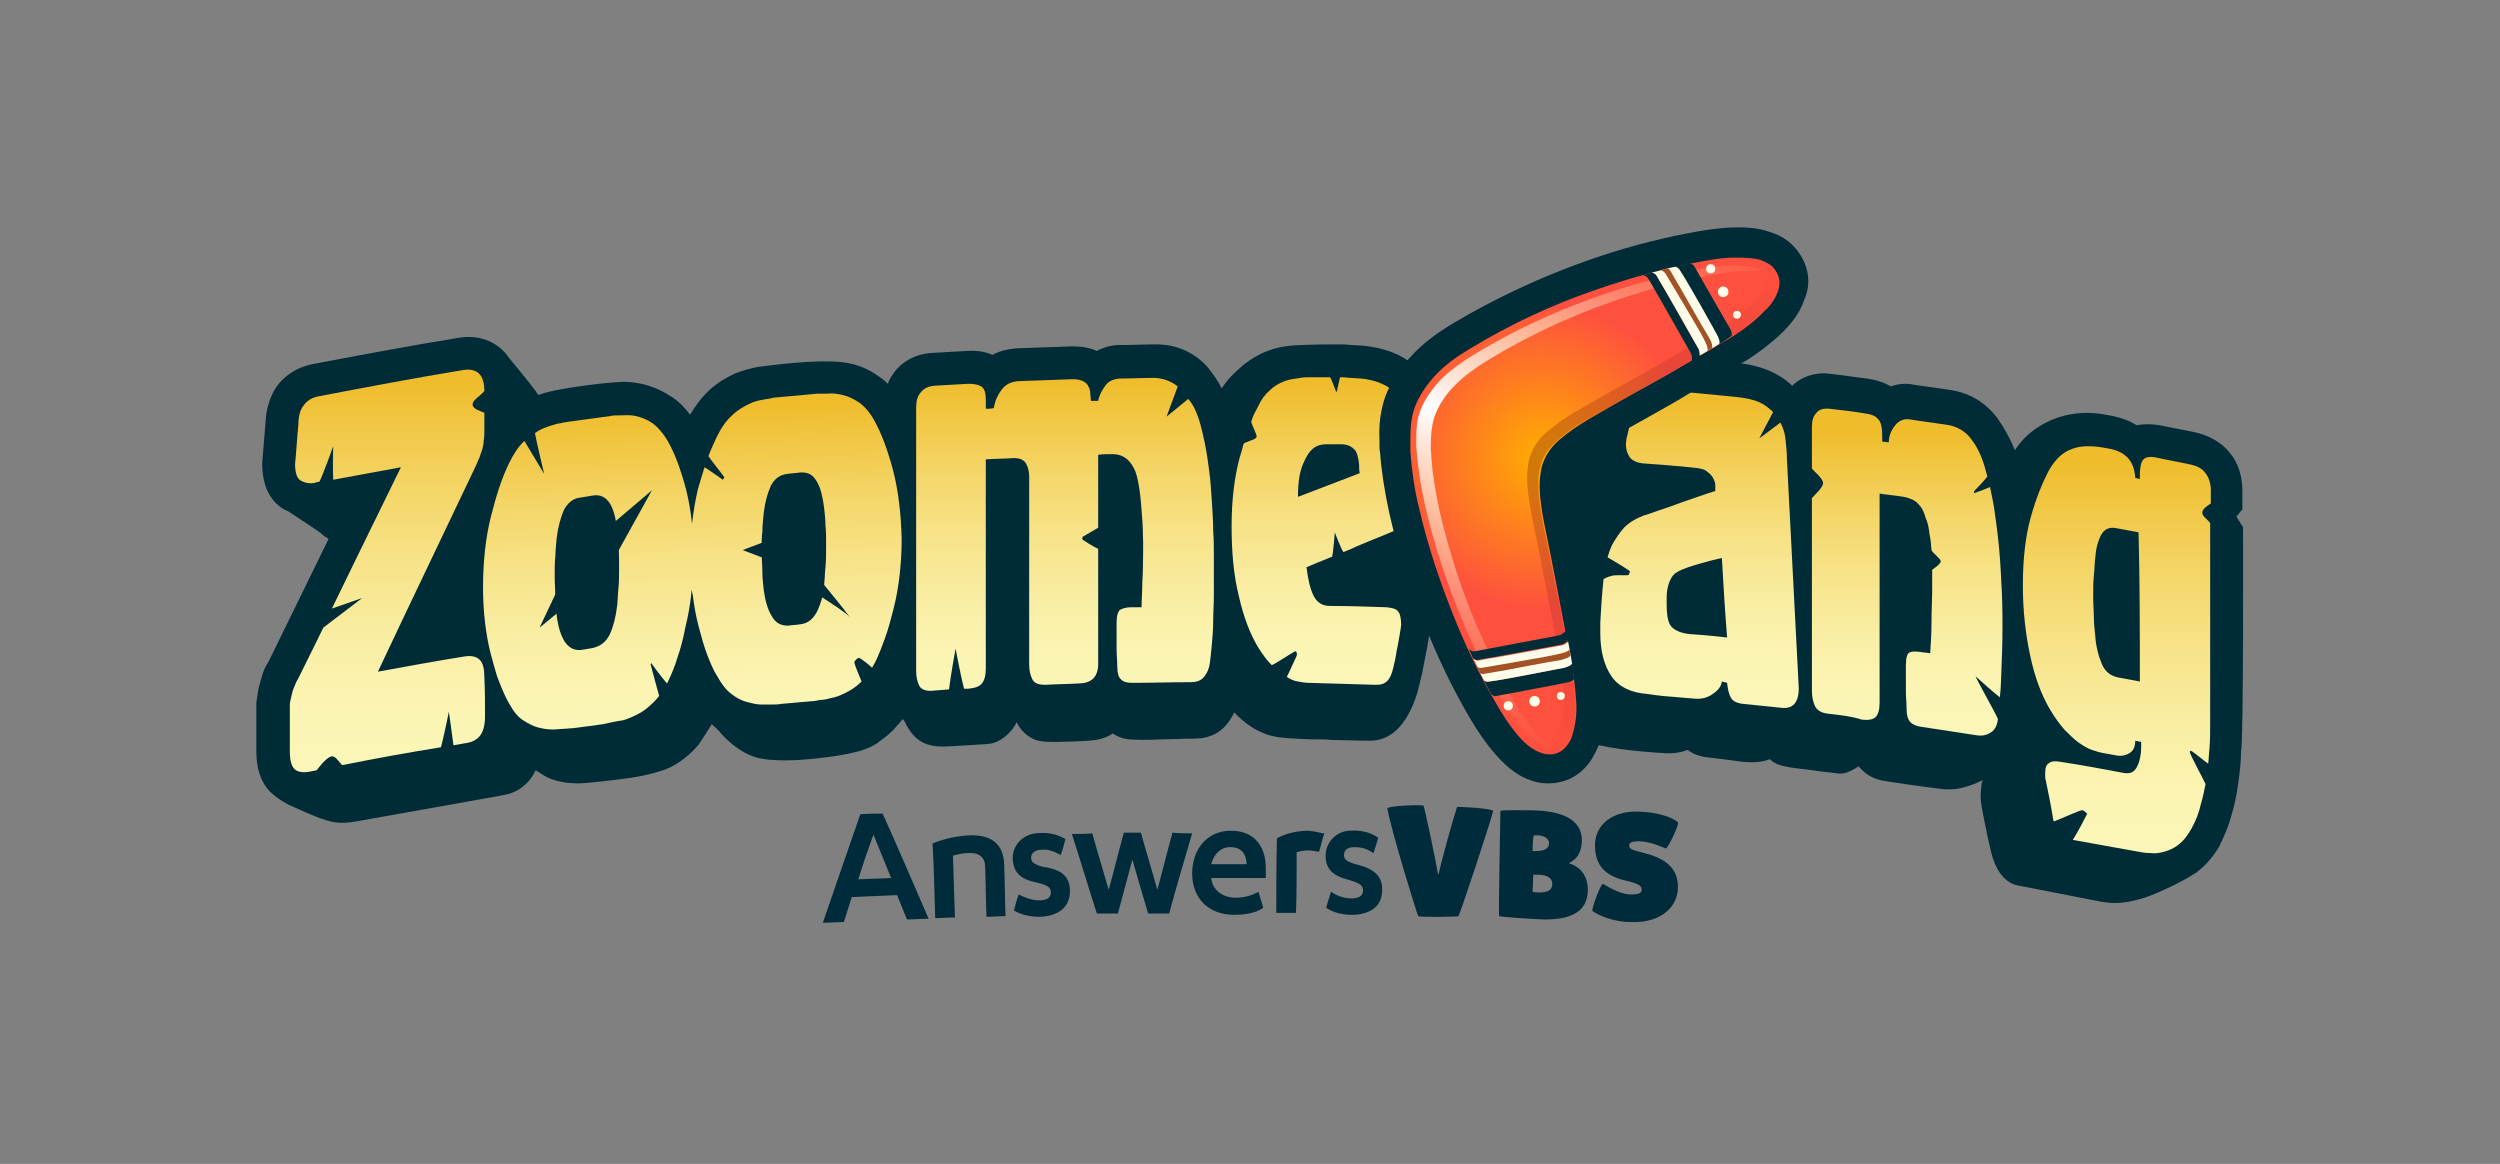 <?xml version="1.0" encoding="utf-8"?>
<!-- Generator: Adobe Illustrator 26.0.0, SVG Export Plug-In . SVG Version: 6.00 Build 0)  -->
<svg version="1.1" id="SMALL" xmlns="http://www.w3.org/2000/svg" xmlns:xlink="http://www.w3.org/1999/xlink" x="0px" y="0px"
	 viewBox="0 0 380.4 177.1" style="enable-background:new 0 0 380.4 177.1;" xml:space="preserve">
<rect x="0" y="0" width="380.4" height="177.1" fill="#808080" stroke="none"/>
<style type="text/css">
	.st0{fill:#002C38;}
	.st1{fill:url(#SVGID_1_);}
	.st2{fill:url(#SVGID_00000133517515311214870120000012342331928698744968_);}
	.st3{fill:url(#SVGID_00000110437098296933482400000016534384071595846033_);}
	.st4{fill:#FFFFFF;}
	.st5{fill:url(#SVGID_00000076566619382564733790000013652897162902198676_);}
	.st6{fill:url(#SVGID_00000053537413155716623570000000984234082486190219_);}
	.st7{fill:url(#SVGID_00000062900240482622272910000009540665468531468221_);}
	.st8{fill:url(#SVGID_00000000942598191997739710000018250328575097227157_);}
	.st9{fill:#002B3A;}
	.st10{fill:#CD842C;}
	.st11{fill:url(#SVGID_00000085933046930615653600000006053723509166356376_);}
	.st12{fill:url(#SVGID_00000181793144845351673070000017497772945384584872_);}
	.st13{opacity:0.3;fill:url(#SVGID_00000012467169628333136270000006583382518795273909_);}
	.st14{fill:#FFFDE9;}
	.st15{fill:#A35225;}
</style>
<g>
	<path class="st0" d="M341.3,80.2l-0.4-0.6c-0.2-0.3-0.4-0.7-0.6-1c0.1-0.2,0.3-0.3,0.4-0.5l0.5-0.6v-2.8c0-2.2-0.6-4.2-1.9-5.8
		c-1.3-1.6-3.1-2.6-5.2-3.1c-1.8-0.4-3.7-0.7-5.5-1.1c-1.2-0.2-2.4-0.2-3.5,0c-1.1-0.7-2.3-1.1-3.6-1.4l-1.1-0.2
		c-2.6-0.5-5-0.3-7.2,0.4c-2.3,0.8-4.9,2.3-6.6,5c-0.9-2.1-1.7-3.5-2.7-4.9c-1.8-2.4-4.3-3.9-7.4-4.3c-1.8-0.3-3.7-0.5-5.5-0.8
		c-1.1-0.2-2.2-0.1-3.3,0.3c-1-0.6-2.2-1-3.6-1.2c-1.8-0.2-3.6-0.5-5.4-0.7c-0.4,0-0.7-0.1-1.1-0.1c-2.4,0-4,1-4.9,1.9
		c-0.5-0.5-1.1-1-1.8-1.4c-1.7-1.1-3.9-1.8-6.6-2.1c-4.1-0.4-8.2-0.8-12.3-1.1c-1.9-0.2-3.5,0.1-4.9,0.8c-1.4,0.7-3.2,2.2-3.9,5.6
		c-0.1,0.4-0.2,0.9-0.3,1.2c-0.1,0.3-0.1,0.6-0.2,0.9l-1.3-0.2c-0.2,0.1-16.5,9.1-16.5,9.1l7.8,25.7l5.5,0.8c0.1,1,0.2,1.9,0.4,2.7
		l-2.2-0.2l0.7,8.5l0.1,0.2c0,0.1,1.2,2.1,3.7,3.4c2.3,1.2,8.8,1.8,12.4,2c1.6,0.1,2.7-0.2,3.5-0.5c0.6,0.5,1.5,0.9,2.7,1.1
		c1.6,0.2,2.8,0.3,5.5,0.7c2.2,0.2,3.4,0,4.3-0.4c0.1,0.1,0.1,0.1,0.2,0.2c1,0.9,2.9,1.1,5.5,1.4c0.8,0.1,1.6,0.2,2.2,0.3
		c1,0.1,1.9,0.2,2.5,0.3c0.9,0.1,1.9-0.3,3.1-1.1c0.8,0.9,1.9,2,4.4,2.3c0,0,5.9,0.9,7.9,1.1c0.5,0.1,0.9,0.1,1.3,0.1
		c2.6,0.1,5.2-1.4,5.3-1.4c-0.1,0.3-0.2,0.5-0.2,0.8c-0.2,1.4-0.2,2.3,0.3,4.7c0.4,2.1,0.9,4.4,1.2,5.6c0.6,2.3,1.8,4.4,3.9,4.9
		c1,0.2,11.8,2.3,12.8,2.5c0.7,0.1,1.4,0.2,2,0.2c1.6,0,2.9-0.3,4.6-0.8c2.4-0.8,6.4-2.8,7.5-3.6c0,0,0,0,0,0
		c0.2-0.1,0.4-0.2,0.6-0.4c1.3-1,2.4-2.3,3.4-4l0-0.1c0.7-1.4,1.4-3,1.8-4.7c0.2-0.5,0.7-2.5,1-4.8c0.2-1.5,0.4-3.1,0.4-4.7
		C341.4,113,341.3,80.2,341.3,80.2z"/>
	<path class="st0" d="M220.9,68.2c-0.4-2.3-1-4.6-1.8-6.7c-0.7-2.3-2-4.3-3.9-5.9c-2-1.7-4.6-2.7-7.8-3c-1.3-0.1-2.2-0.1-2.9-0.2
		l-1.9,0c-2,0-5.4,0.1-6.2,0.2c-3.6,0.3-6.1,2-7.4,3.1c-1,0.9-2,1.7-3.1,3.4c-0.6-1.2-1.4-2.3-2.2-3.3c-2-2.2-4.7-3.4-7.8-3.4
		l-0.2,0c-1.7,0-3.5,0.1-5.3,0.1c-1.2,0-2.4,0.3-3.5,0.9c-1.1-0.5-2.3-0.7-3.8-0.7c-2.8,0.1-5.6,0.2-8.4,0.3c-1.3,0.1-2.6,0.4-3.7,1
		c-1.1-0.5-2.4-0.7-3.9-0.6c-1.7,0.1-3.5,0.2-5.3,0.3c-3,0.2-4.8,1.7-5.7,2.9c-0.4,0.6-0.8,1.1-1,1.8c-0.5-0.5-1-0.9-1.5-1.2
		c-1.4-1-2.8-1.6-4.3-1.9c-3.1-0.7-9.2-0.1-13.7,0.5l-0.1,0c-1.1,0.2-2.3,0.5-3.6,1c-1.3,0.6-2.7,1.4-3.9,2.5c-1.1,1-2.1,2.3-3,3.8
		c-0.9-1.2-1.9-2.2-3.1-2.9c-1.4-0.9-2.9-1.5-4.3-1.8c-1-0.2-1.9-0.3-2.7-0.3c-3.2,0.1-9.4,1-11.3,1.5c-0.5,0.1-1.1,0.3-1.7,0.5
		c-0.1-0.2-0.3-0.4-0.4-0.6c-0.8-1.1-3-3.8-4.1-5.1c-0.1-0.1-0.1-0.2-0.2-0.3c-1.7-2.2-4.4-3.2-7.4-2.7c-7.4,1.2-14.8,2.6-22.2,4
		c-3,0.6-4.6,2.2-5.5,3.4c-1,1.5-1.6,3.3-1.7,5.5l-0.5,6.1l0,0.2c0,4.3,2,6.3,3.7,7.1c0,0,0,0,0.1,0c2.4,1.6,4.9,3.2,5.2,3.5
		c0.3,0.3,0.6,0.5,1.1,0.8c-3,6.2-6.1,12.4-9.1,18.6c-0.5,0.8-0.9,1.6-1.1,2.5c-0.2,0.7-0.4,1.3-0.5,1.9c-0.1,0.7-0.2,1.3-0.3,1.9
		c0,0.5,0,0.9,0,1.1v6.3c0,3,0.9,5.3,2.7,6.7c0,0,0.8,0.7,2.1,1.4c1.5,0.7,3.8,1.7,4.9,2.1l0.3,0.1c0.9,0.3,1.7,0.6,3.1,0.6
		c0.7,0,1.6-0.1,2.6-0.3l18.5-3.3c0,0,2.4-0.4,3.8-0.7c2-0.4,3.2-1.7,3.8-2.5c0.3-0.4,0.5-0.8,0.7-1.2c0.1,0.1,0.5,0.3,0.5,0.3
		c1,0.7,2.5,1.7,6.1,1.7c0.7,0,3.5-0.3,3.5-0.3c4.3-0.5,6.2-0.7,9.3-1.7c3.2-1.1,5.3-3.8,5.4-3.9l0.6-0.9c0,0,1.1-1.7,1.4-2.2
		c0.5,0.4,1.1,1,1.5,1.5c0.8,0.9,2.8,2.8,5.1,3.5c1.3,0.4,2.9,0.5,4.6,0.5c2.8,0,5.7-0.4,7.2-0.6c4.7-0.7,5.8-1.4,6.9-2.1l0.1-0.1
		c1.2-0.8,2.2-1.8,2.2-1.8l1.4-1.6l0.1-0.1c0.1,0.2,0.3,0.4,0.4,0.7l0.1,0.2c0.5,0.9,1.1,1.8,2.2,2.5c1,0.6,2.1,0.8,3.5,0.8
		c0.3,0,5.7-0.3,6.8-0.4c1.9-0.2,3.2-1.7,3.6-2.2c0.3-0.4,0.5-0.7,0.7-1.1c0.5,1,1.1,1.7,2.1,2.3c0.9,0.6,2,0.7,3.7,0.7
		c0.7,0,3.2-0.1,3.5-0.1c1.9-0.1,3.8-0.1,5.3-1.2c0.6,0.4,1.4,0.8,2.5,0.9c1,0.1,3,0.1,5.2,0c1.2,0,3.5-0.1,3.5-0.1
		c1.9,0,2.6,0,3.9-0.5c1.3-0.5,2.4-1.6,3.2-3.1c0.1-0.1,0.1-0.3,0.2-0.4c1.6,1.7,3.3,2.8,5.1,3.4c1.7,0.6,4.7,0.6,6.8,0.7l0.6,0
		c0.8,0,1.6,0,2.4,0.1c1.6,0,3.4,0.1,5.7,0.1c0,0,0.1,0,0.1,0c2.8,0,5.5-1.9,7.2-7.4l0.6-2.5c0-0.1,0.1-0.2,0.1-0.4l0.5-2.6
		c0.2-0.9,0.6-3.1,0.7-4.4c0.3-2.3-0.2-4.2-1.3-5.8l-1.6-5.1c1.2-0.5,2.3-1.1,2.8-1.4c1.3-0.9,2.2-2.1,2.8-3.4c0.4-1,0.7-2,0.8-3.1
		c0.1-0.7,0.2-2.7,0.2-2.9l0-0.1l0-0.1C221.5,72.3,221.3,70.5,220.9,68.2z"/>
	<g>
		<linearGradient id="SVGID_1_" gradientUnits="userSpaceOnUse" x1="321.889" y1="127.976" x2="321.889" y2="70.622">
			<stop  offset="0" style="stop-color:#FBF6B7"/>
			<stop  offset="0.141" style="stop-color:#FBF4B2"/>
			<stop  offset="0.32" style="stop-color:#F9EDA2"/>
			<stop  offset="0.519" style="stop-color:#F7E388"/>
			<stop  offset="0.732" style="stop-color:#F4D464"/>
			<stop  offset="0.954" style="stop-color:#F0C136"/>
			<stop  offset="1" style="stop-color:#EFBD2C"/>
		</linearGradient>
		<path class="st1" d="M336.3,109.3c0-0.3,0-0.6,0-1c0-9.6,0-19.1,0-28.7c-0.3-0.5-1.2-1-1.2-1.6c0-0.6,0.9-1.1,1.3-1.4
			c0-0.7,0-1.3,0-2c0-1.1-0.3-1.9-0.8-2.6c-0.5-0.7-1.3-1.1-2.2-1.3c-1.8-0.4-3.6-0.7-5.4-1.1c-1-0.2-1.7,0-2,0.5
			c-0.3,0.5-0.4,1.3-0.4,2.2c0,0.2,0,0.4,0,0.6c-0.2-0.1-0.5-0.1-0.7-0.2c-0.1-1.4-0.5-2.4-1.2-3.1c-0.7-0.7-1.6-1.1-2.6-1.3
			c-0.4-0.1-0.7-0.1-1.1-0.2c-1.8-0.3-3.4-0.3-4.7,0.2c-1.4,0.5-2.5,1.5-3.5,3.2c-1,1.9-2,4.3-2.8,7.2c-0.8,2.9-1.2,6.3-1.2,10.4
			c0,3.8,0.4,7.3,1.1,10.6c0.7,3.3,1.7,6,3,8.2c0.7,1.2,1.5,2.3,2.2,3.1c0.8,0.8,1.5,1.5,2.2,2c0.7,0.5,1.4,0.9,2,1.1
			c0.6,0.2,1.2,0.4,1.8,0.5c0.6,0.1,1.1,0.2,1.7,0.3c0.8,0.2,1.6,0.1,2.2-0.3c0.6-0.3,0.9-1,0.9-1.9c0.3,0.1,0.6,0.1,0.9,0.2
			c0,0.3,0,0.5,0,0.8c0,1.1-0.2,2.1-0.6,2.9c-0.4,0.9-1.1,1.2-2.1,1c-3.2-0.6-6.4-1.2-9.7-1.7c-0.7-0.1-1.2-0.1-1.6,0.2
			c-0.4,0.2-0.6,0.7-0.6,1.4c0,0.2,0,0.4,0,0.6c0,0.2,0,0.4,0.1,0.7c0.4,1.9,0.8,3.9,1.1,5.8c0,0.1,0.1,0.3,0.1,0.4
			c1.1-0.4,3.7-1.6,4.2-1.7c0.4-0.1,0.8,0.5,0.9,0.5c-0.7,1.4-1.4,2.7-2.2,4c3.4,0.6,6.6,1.2,10,1.8c0.5,0.1,1.1,0.2,1.8,0.2
			c0.7,0.1,1.4,0,2.1-0.2c0.7-0.2,1.5-0.5,2.2-1.1c0.7-0.5,1.4-1.4,2-2.5c0.6-1.1,1.1-2.3,1.4-3.7c0.3-1,0.5-2,0.7-3
			c-0.3-0.7-2.4-4.5-2.4-4.9c0-0.1,0.1-0.2,0.3-0.1c0.5,0.3,1.9,1.5,2.5,1.9c0.1-0.8,0.1-1.6,0.2-2.3c0.1-1.4,0.1-2.6,0.1-3.7
			C336.3,110,336.3,109.7,336.3,109.3z M325.6,103.7c-1-0.2-2.1-0.4-3.2-0.6c-1.2-0.2-2.1-0.9-2.6-2.1c-0.5-1.2-0.9-2.7-1-4.4
			c-0.1-0.9-0.2-1.8-0.2-2.7c0-0.9-0.1-1.9-0.1-2.9c0-1.4,0-2.5,0.1-3.4c0.1-0.9,0.1-1.7,0.2-2.6c0.1-1.5,0.4-2.6,0.9-3.6
			c0.5-0.9,1.3-1.3,2.5-1c1.1,0.2,2.1,0.4,3.2,0.6C325.6,88.6,325.6,96.2,325.6,103.7z"/>
		
			<linearGradient id="SVGID_00000046297479572037651780000007241407895541929663_" gradientUnits="userSpaceOnUse" x1="290.279" y1="109.505" x2="290.279" y2="66.05">
			<stop  offset="0" style="stop-color:#FBF6B7"/>
			<stop  offset="0.141" style="stop-color:#FBF4B2"/>
			<stop  offset="0.32" style="stop-color:#F9EDA2"/>
			<stop  offset="0.519" style="stop-color:#F7E388"/>
			<stop  offset="0.732" style="stop-color:#F4D464"/>
			<stop  offset="0.954" style="stop-color:#F0C136"/>
			<stop  offset="1" style="stop-color:#EFBD2C"/>
		</linearGradient>
		<path style="fill:url(#SVGID_00000046297479572037651780000007241407895541929663_);" d="M278.2,108.6c-1-0.1-1.7-0.5-2-1.1
			c-0.3-0.6-0.5-1.4-0.5-2.4c0-9.9,0-19.5,0-29.3c0.4-0.5,1.7-1.6,1.7-2.3s-1.5-1.9-1.7-2.2c0-2.2,0-4.1,0-6.3c0-1,0.2-1.7,0.7-2.2
			c0.4-0.5,1.1-0.7,2-0.6c1.8,0.2,3.6,0.4,5.3,0.7c1,0.1,1.7,0.4,2.1,0.9c0.4,0.4,0.6,1.3,0.6,2.4c0,0.3,0,0.6,0,1
			c0.3,0,0.7,0.1,1,0.1c0-0.9,0.3-1.7,0.9-2.5c0.6-0.8,1.4-1.1,2.2-1c1.8,0.3,3.6,0.5,5.5,0.8c1.7,0.2,3.1,1,4,2.3
			c1,1.3,1.7,2.9,2.2,4.9c0.1,0.2,0.1,0.5,0.2,0.7c-0.6,0.8-1.7,1.9-1.9,2.1s-0.2,0.5,0,0.4c0.6-0.2,1.9-0.7,2.3-0.9
			c0.2,0.9,0.4,1.9,0.6,3c0.3,2.1,0.6,4.2,0.8,6.5c0.2,2.2,0.3,4.4,0.4,6.5c0.1,2.1,0.1,3.9,0.1,5.3c0,2.6-0.1,5.1-0.2,7.5
			c0,0.6-0.1,2.4-0.2,3.2c-0.8-0.6-2.6-2.2-3.7-3.2c0.3,0.8,3,5.5,3.4,6.5c-0.1,0.9-0.4,1.6-1,2c-0.6,0.4-1.2,0.6-2.1,0.5
			c-2.8-0.4-5.7-0.9-8.5-1.3c-0.7-0.1-1.3-0.3-1.7-0.7c-0.4-0.4-0.6-1.1-0.6-2.2c0-0.9-0.1-1.7-0.1-2.5c0-1.3,0-2.6,0-4
			c0-1.1,0.2-1.7,0.5-1.9c0.4-0.2,0.9-0.2,1.7-0.1c0.5,0.1,1,0.1,1.5,0.2c0.1-1.5,0.2-3.1,0.2-4.9c0-1.8,0.1-3.3,0.1-4.5
			c0-0.6,0-1.5,0-2.5c0-0.3,0-0.4,0-0.8c0.4-0.3,1.3-0.9,1.3-1.3c0-0.4-1.3-1.3-1.4-1.7c-0.1-1.1-0.1-1.4-0.3-2.4
			c-0.1-1-0.3-1.9-0.6-2.5c-0.2-0.8-0.5-1.5-1.1-2.1c-0.5-0.6-1.3-0.9-2.2-1.1c-1.2-0.2-2.5-0.3-3.7-0.5c0,10.6,0,21.2,0,31.8
			c0,1.1-0.2,1.8-0.6,2.2c-0.4,0.4-1.1,0.5-2.1,0.4C281.8,109,280,108.8,278.2,108.6z"/>
		
			<linearGradient id="SVGID_00000044174733139683779500000008691525934611024789_" gradientUnits="userSpaceOnUse" x1="258.666" y1="105.512" x2="258.666" y2="61.215">
			<stop  offset="0" style="stop-color:#FBF6B7"/>
			<stop  offset="0.141" style="stop-color:#FBF4B2"/>
			<stop  offset="0.32" style="stop-color:#F9EDA2"/>
			<stop  offset="0.519" style="stop-color:#F7E388"/>
			<stop  offset="0.732" style="stop-color:#F4D464"/>
			<stop  offset="0.954" style="stop-color:#F0C136"/>
			<stop  offset="1" style="stop-color:#EFBD2C"/>
		</linearGradient>
		<path style="fill:url(#SVGID_00000044174733139683779500000008691525934611024789_);" d="M271.9,69.9c0-0.9-0.1-1.9-0.2-2.9
			c-0.1-1-0.3-1.8-0.8-2.7c-0.9,0.7-3.2,2.4-3.2,2.4s1.4-2.7,2.1-4c-0.4-0.4-0.7-0.6-1.2-1c-1-0.7-2.5-1.1-4.4-1.3
			c-4.1-0.4-8.1-0.8-12.2-1.1c-0.9-0.1-1.7,0-2.3,0.3c-0.6,0.3-1,1.1-1.2,2.4c0,0-0.1,0.3-0.2,0.8c-0.1,0.5-0.2,1-0.3,1.6
			c-0.1,0.7-0.3,1.5-0.5,2.3c0,0.2-0.1,0.5-0.1,0.9c0,0.8,0.2,1.4,0.6,2c0.4,0.5,1.1,0.8,1.9,0.9c2.7,0.2,5.5,0.4,8.2,0.7
			c0.7,0.1,1.3,0.2,1.7,0.6c0.4,0.3,0.7,0.6,0.9,1c0.2,0.4,0.3,0.7,0.3,1.1c0,0.3,0,0.6,0,0.8c-1.9,0.6-3.5,1.2-5,1.7
			c-1.3,0.5-2.5,0.9-3.7,1.3c-1.2,0.4-1.9,0.7-2.1,0.7c-1.3,0.5-2.3,1.1-3.1,1.9c-0.7,0.8-1.3,1.7-1.8,2.6c-0.3,0.6-0.5,1.3-0.7,1.9
			c0.9,0.5,2.7,1.6,3.4,2.1c0,0.2-0.1,0.4-0.2,0.6c-0.6,0.1-2.3-0.1-2.8,0.2c-0.2,0-0.8,0.3-1,0.4c-0.2,1.7-0.4,4.6-0.5,6.6
			c0,0.3,0,0.5,0,0.8c0,0.3,0,0.5,0,0.8c0,2.8,0.6,5,1.7,6.6c1.1,1.6,2.9,2.5,5.5,2.7c0.6,0.1,1.4,0.2,2.3,0.3
			c1,0.1,2.6,0.2,4.8,0.4c1,0.1,2-0.1,2.8-0.7c0.9-0.6,1.3-1.2,1.4-1.9c0.3,0.1,0.5,0.1,0.8,0.2c0.1,1.1,0.3,1.8,0.6,2.3
			c0.3,0.5,0.9,0.8,1.8,0.9c2,0.2,3.9,0.4,5.9,0.6c1.7,0.2,2.6-0.8,2.6-3C273.1,93.2,272.5,81.6,271.9,69.9z M257.3,96.5
			c-1.3-0.1-2.5-0.5-3.1-1.3c-0.6-0.9-0.6-2.4-0.6-3.9c0-0.1,0-0.3,0-0.4c0-1.4,0.4-2.5,0.8-3.1c0.4-0.7,1.4-1.1,2.5-1.5
			c0.6-0.2,3.2-1,5.1-1.4c0.2,3.5,0.5,8.6,0.8,12.1C261.1,96.8,259,96.6,257.3,96.5z"/>
	</g>
	<path class="st4" d="M175.6,92.4"/>
	
		<linearGradient id="SVGID_00000182524030635905542920000011961485549299827643_" gradientUnits="userSpaceOnUse" x1="201.742" y1="103.016" x2="201.742" y2="58.752">
		<stop  offset="0" style="stop-color:#FBF6B7"/>
		<stop  offset="0.141" style="stop-color:#FBF4B2"/>
		<stop  offset="0.32" style="stop-color:#F9EDA2"/>
		<stop  offset="0.519" style="stop-color:#F7E388"/>
		<stop  offset="0.732" style="stop-color:#F4D464"/>
		<stop  offset="0.954" style="stop-color:#F0C136"/>
		<stop  offset="1" style="stop-color:#EFBD2C"/>
	</linearGradient>
	<path style="fill:url(#SVGID_00000182524030635905542920000011961485549299827643_);" d="M215.9,69c-0.3-2-0.9-4-1.7-5.9
		c-0.4-1.4-1.1-2.7-2.3-3.7c-1.2-1-2.8-1.6-4.8-1.8c-1.2-0.1-2.1-0.1-2.6-0.2c-0.3,0-0.4,0-0.6,0c-0.1,0.4-0.5,2.2-0.5,2.2h-0.1
		c0,0-0.7-1.9-0.9-2.2c-0.3,0-0.5,0-0.8,0c-0.5,0-0.9,0-1.4,0c-0.5,0-0.9,0-1.3,0c-0.5,0-1.1,0.1-1.7,0.2c-0.7,0.1-1.3,0.2-2,0.5
		c-0.7,0.3-1.4,0.7-2,1.3c-0.7,0.6-1.3,1.4-1.8,2.5c-0.4,0.8-0.7,1.2-1,2.2c-0.1,0.3,0.9,2,0.8,2.4c-0.2,0.5-1.9,0.7-2,1.1
		c-0.2,0.8-0.3,1.2-0.6,2.1c-0.8,3.1-1.2,6.5-1.2,10.3c0,4,0.3,7.5,1.1,10.7c0.7,3.1,1.7,5.8,3,7.9c0.7,1.1,1.3,1.9,2,2.6
		c0.3,0,3.4-2.1,3.6-2.1c0.2,0,0.3,0.4,0.2,0.7c-0.4,0.8-0.9,2-1.5,3.2c0.6,0.4,1.1,0.6,1.7,0.7c0.6,0.1,1.1,0.2,1.6,0.2
		c3.4,0.1,6.8,0.2,10.2,0.3c0.8,0,1.3-0.1,1.8-0.6c0.4-0.4,0.7-1.1,0.9-2c0.2-0.8,0.4-1.7,0.5-2.5c0.2-0.8,0.7-3.8,0.7-4
		c0-1.1-0.2-1.8-0.5-2.1c-0.3-0.4-0.9-0.5-1.7-0.6c-2.9-0.1-5.7-0.2-8.6-0.2c-1.3,0-2.1-0.6-2.6-1.7c-0.5-1.1-0.8-2.5-1-4.2
		c0.9-0.4,2-0.8,3.4-1.4c0.2-0.1,0.3-0.1,0.5-0.2c0.2-0.9,0.4-3.7,0.4-3.7s0.9,2.4,1.3,3c0.8-0.3,1.3-0.5,2.1-0.9
		c1.4-0.6,2.7-1.1,3.9-1.6c1.2-0.5,4.2-1.7,4.7-2.1c0.5-0.4,0.9-0.8,1.1-1.3c0.2-0.5,0.4-1.1,0.4-1.6c0.1-0.6,0.1-1.2,0.2-1.8
		c0-0.2,0-0.3,0-0.5C216.4,72.7,216.2,71,215.9,69z M197.5,75.6c0-2.5,0.3-4.1,1-5.5c0.6-1.3,1.4-2.5,3.3-2.5c0.7,0,1.6,0,2.3,0
		c1,0,1.6,0.4,2,0.8c0.4,0.4,0.6,1.3,0.7,2.3c0,0.5,0,0.8,0.1,1.3C205.9,72.4,198.5,75.2,197.5,75.6z"/>
	<g>
		
			<linearGradient id="SVGID_00000128448918296227033050000013461497421855563960_" gradientUnits="userSpaceOnUse" x1="162.14" y1="105.761" x2="162.14" y2="58.062">
			<stop  offset="0" style="stop-color:#FBF6B7"/>
			<stop  offset="0.141" style="stop-color:#FBF4B2"/>
			<stop  offset="0.32" style="stop-color:#F9EDA2"/>
			<stop  offset="0.519" style="stop-color:#F7E388"/>
			<stop  offset="0.732" style="stop-color:#F4D464"/>
			<stop  offset="0.954" style="stop-color:#F0C136"/>
			<stop  offset="1" style="stop-color:#EFBD2C"/>
		</linearGradient>
		<path style="fill:url(#SVGID_00000128448918296227033050000013461497421855563960_);" d="M183.3,67.3c0.3,1.4,0.5,2.9,0.7,4.4
			c0.2,1.5,0.3,3.1,0.4,4.7c0.1,1.6,0.2,3,0.2,4.4c0.1,1.3,0.1,2.5,0.1,3.5c0,1,0,1.7,0,2.1c0,0.4,0,0.8,0,1.2c0,0.8,0,1.9,0,3.1
			c0,1.2-0.1,2.4-0.1,3.7c0,1.3-0.1,2.5-0.2,3.6c-0.1,1.1-0.2,2.1-0.3,2.8c-0.1,0.9-0.4,1.6-0.9,2.2c-0.5,0.6-1.2,0.8-2,0.8
			c-3,0-5.9,0.1-8.9,0.1c-0.7,0-1.3-0.1-1.7-0.5c-0.4-0.3-0.6-1-0.6-2.1c0-0.8-0.1-1.7-0.1-2.5c0-1.3,0-2.6,0-4c0-1.1,0.2-1.7,0.5-2
			c0.4-0.2,0.9-0.4,1.7-0.4c0.5,0,1,0,1.6,0c0-1.1,0.1-2.1,0.1-3.1c0-0.9,0.1-1.8,0.1-2.7c0-0.9,0.1-4.1,0-5.3
			c0-1.2-0.1-2.4-0.2-3.7c-0.1-1.3-0.2-2.5-0.4-3.6c-0.2-1.2-0.4-2.1-0.8-2.8c-0.7-1.4-1.8-2.1-3.2-2.1c-0.7,0-1.5,0-2.2,0.1
			c0,3.9,0,7.2,0,11.1c-0.7,0.4-2.4,1.4-2.4,1.4l0,0.4c0,0,1.8,1.2,2.4,1.4c0,6,0,11.5,0,17.5c0,1.1-0.3,1.8-0.8,2.3
			c-0.6,0.5-1.3,0.7-2.3,0.7c-1.6,0.1-3.3,0.1-4.9,0.2c-1,0-1.7-0.2-2-0.8c-0.3-0.6-0.5-1.3-0.5-2.3c0-9.5,0-19.1,0-28.6
			c0-0.8-0.2-1.5-0.5-2c-0.3-0.5-0.9-0.8-1.8-0.8c-1.4,0.1-2.9,0.1-4.3,0.2c0,2.8,0,24.6,0,31.8c0,1.1-0.2,1.8-0.6,2.3
			c-0.4,0.5-1.1,0.7-2.1,0.8c-0.3,0-0.3,0-0.6,0c-0.5-1.8-1.3-6.1-1.3-6.1s-0.8,4.4-1,6.2c-1.1,0.1-1.4,0.1-2.5,0.2
			c-1,0.1-1.7-0.2-2-0.7c-0.3-0.6-0.5-1.3-0.5-2.3c0-13.4,0-26.8,0-40.1c0-1,0.2-1.7,0.7-2.3c0.5-0.6,1.1-0.9,2-1
			c1.7-0.1,3.5-0.2,5.2-0.3c0.9,0,1.5,0.1,2,0.4c0.5,0.3,0.7,1,0.7,2.1c0,0.4,0,0.8,0,1.3c0.4,0,0.8,0,1.2-0.1
			c0.2-1.1,0.6-2,1.2-2.8c0.6-0.8,1.4-1.2,2.5-1.3c2.8-0.1,5.6-0.2,8.3-0.3c0.7,0,1.2,0.1,1.6,0.3c0.4,0.2,0.7,0.5,0.8,0.8
			c0.2,0.3,0.3,0.7,0.3,1.1c0,0.4,0.1,0.8,0.1,1.1c0.4,0,0.7,0,1.1,0c0.1-0.7,0.5-1.5,1-2.2c0.5-0.8,1.3-1.1,2.2-1.2
			c1.7,0,3.5-0.1,5.2-0.1c1.4,0,2.7,0.5,3.7,1.3c-0.1,0.3-1.7,4.6-1.7,4.6s3.2-2.6,3.3-2.7C182.3,62.4,182.8,65.1,183.3,67.3z"/>
	</g>
	
		<linearGradient id="SVGID_00000154399758609504527090000004958486250056072334_" gradientUnits="userSpaceOnUse" x1="106.105" y1="110.85" x2="104.607" y2="62.096">
		<stop  offset="0" style="stop-color:#FBF6B7"/>
		<stop  offset="0.141" style="stop-color:#FBF4B2"/>
		<stop  offset="0.32" style="stop-color:#F9EDA2"/>
		<stop  offset="0.519" style="stop-color:#F7E388"/>
		<stop  offset="0.732" style="stop-color:#F4D464"/>
		<stop  offset="0.954" style="stop-color:#F0C136"/>
		<stop  offset="1" style="stop-color:#EFBD2C"/>
	</linearGradient>
	<path style="fill:url(#SVGID_00000154399758609504527090000004958486250056072334_);" d="M135.9,71.6c-0.8-3-1.7-5.5-2.8-7.5
		c-0.7-1.3-1.5-2.2-2.3-2.8c-0.9-0.6-1.7-1-2.6-1.2c-0.8-0.2-1.6-0.3-2.3-0.2c-0.7,0-1.2,0-1.5,0c-2.2,0.2-4.4,0.4-6.6,0.6
		c-0.4,0.1-0.9,0.2-1.6,0.3c-0.7,0.1-1.5,0.3-2.3,0.7c-0.8,0.4-1.7,0.9-2.5,1.7c-0.9,0.8-1.6,1.8-2.3,3.2c-0.4,0.9-0.9,1.9-1.3,3
		c0.2,0.4,1.7,2.2,2.4,3.2c0,0.1-0.2,0.4-0.2,0.4s-2.4-1.7-2.8-1.9c-0.3,1-0.7,2.2-1,3.3c-0.4,1.7-0.7,3.5-0.9,5.3
		c-0.2-1.9-0.5-3.6-0.9-5.2c-0.8-3-1.7-5.5-2.8-7.4c-0.7-1.2-1.5-2.1-2.3-2.7c-0.9-0.6-1.7-0.9-2.6-1.1c-0.8-0.2-1.6-0.1-2.3-0.1
		c-0.7,0-1.1,0-1.5,0.1c-2.2,0.3-5.9,0.8-6.6,0.9c-0.7,0.1-0.9,0.2-1.6,0.3c-0.7,0.2-1.4,0.4-2.3,0.8c-0.4,0.2-0.6,0.3-1,0.6
		c0.2,1.2,1.4,6.2,1.4,6.2s-1.7-2.8-3-5c-0.9,0.8-1.6,1.9-2.3,3.3c-1.1,2.2-2,5-2.8,8.2c-0.8,3.2-1.2,6.8-1.2,10.8
		c0,1.8,0.1,3.6,0.3,5.3c0.2,1.7,0.5,3.4,0.9,4.9c0.3,1.1,0.6,2.2,0.9,3.2c0.2,0.5,0.4,1.1,0.7,1.8c0.4,1,0.8,1.8,1.2,2.5
		c0.6,1.1,1.3,2,2.1,2.5c0.8,0.5,1.5,0.9,2.3,1.1c0.8,0.2,1.5,0.3,2.2,0.3c0.7,0,1.2-0.1,1.7-0.1c0.4,0,0.9-0.1,1.4-0.1
		c0.8-0.1,1.5-0.2,2.3-0.3c0.7-0.1,1.5-0.2,2.2-0.3c0.4-0.1,0.9-0.2,1.4-0.3c0.4-0.1,1-0.2,1.7-0.3c0.7-0.2,1.4-0.5,2.2-0.9
		c0.8-0.4,1.6-1,2.4-1.8c0.3-0.3,0.6-0.6,0.9-1c-0.1-0.3-1.3-4.8-1.3-4.8l0.1-0.2c0,0,1.5,2.1,2.4,3.1c0.6-1.2,1.2-2.6,1.6-4
		c0.5-1.4,0.9-3,1.2-4.6c0.4-1.6,0.7-3.3,0.9-5.1c0-0.2,0-0.4,0.1-0.5c0,0.2,0,0.4,0.1,0.6c0.2,1.7,0.5,3.4,0.9,4.9
		c0.4,1.5,0.8,3,1.3,4.3c0.5,1.3,1,2.5,1.6,3.4c0.6,1.1,1.3,2,2.1,2.6c0.8,0.6,1.5,1,2.3,1.2c0.8,0.2,1.5,0.4,2.2,0.4
		c0.7,0,1.2,0,1.7,0c0.4,0,0.9,0,1.4-0.1c0.8-0.1,1.5-0.1,2.3-0.2c0.7-0.1,1.5-0.1,2.2-0.2c0.5,0,0.9-0.1,1.4-0.2
		c0.5,0,1-0.1,1.7-0.3c0.7-0.1,1.4-0.4,2.2-0.8c0.8-0.4,1.6-0.9,2.4-1.7c-0.6-1.5-1.1-2.6-1.1-3c0.2-0.3,0.5-0.6,0.7-0.6
		c0.4,0.1,1.8,1.3,2,1.5c0.2-0.3,0.3-0.6,0.5-0.9c0.5-1,1-2.3,1.5-3.7c0.5-1.4,0.9-2.9,1.3-4.5c0.4-1.6,0.7-3.3,0.9-5.1
		c0.2-1.8,0.3-3.6,0.3-5.4C137.1,78.2,136.7,74.7,135.9,71.6z M94.1,89.5c-0.1,0.9-0.1,1.8-0.2,2.7c-0.2,1.7-0.6,3.2-1.1,4.3
		c-0.6,1.2-1.4,1.8-2.6,2.1c-0.6,0.1-1.2,0.2-1.8,0.3c-1.1,0.1-1.9-0.4-2.5-1.3c-0.6-1-1-2.3-1.2-4c-0.1-0.9-0.2-1.8-0.2-2.7
		c0-0.9-0.1-2-0.1-3.3c0-1.2,0-2.2,0.1-2.9c0-0.7,0.1-1.7,0.2-2.8c0.2-1.7,0.6-3.1,1.1-4.3c0.6-1.1,1.4-1.8,2.6-1.9
		c0.6-0.1,1.2-0.2,1.8-0.3c1.2-0.2,2,0.3,2.6,1.2c0.6,1,0.9,2.3,1.1,4c0.1,0.9,0.2,1.8,0.2,2.6c0.1,0.9,0.1,1.9,0.1,3.2
		C94.2,87.5,94.2,88.6,94.1,89.5z M125.1,90.9c-0.2,0.8-0.5,1.6-0.8,2.2c-0.6,1.1-1.4,1.8-2.6,1.9c-0.6,0.1-1.2,0.1-1.8,0.2
		c-1.1,0-1.9-0.4-2.5-1.5c-0.6-1-1-2.4-1.2-4c-0.1-0.9-0.2-1.8-0.2-2.7c0-0.9-0.1-2.2-0.1-2.2l-2.9-1.1l2.9-1.1c0,0,0-1.1,0.1-1.7
		c0-0.7,0.1-1.7,0.2-2.8c0.2-1.7,0.6-3.1,1.1-4.2c0.6-1.1,1.4-1.7,2.6-1.8c0.6-0.1,1.2-0.1,1.8-0.2c1.2-0.1,2,0.3,2.6,1.4
		c0.6,1,0.9,2.4,1.1,4c0.1,0.9,0.2,1.8,0.2,2.6c0.1,0.9,0.1,1.9,0.1,3.2c0,1.2,0,2.3-0.1,3.2c-0.1,0.9-0.1,1.8-0.2,2.7
		c0.9,1.1,3.2,3.9,3.9,4.9C128.7,93.2,126.2,91.6,125.1,90.9z"/>
	<g>
		
			<linearGradient id="SVGID_00000178915636413777891310000002419527868001587106_" gradientUnits="userSpaceOnUse" x1="58.986" y1="114.747" x2="58.986" y2="58.33">
			<stop  offset="0" style="stop-color:#FBF6B7"/>
			<stop  offset="0.141" style="stop-color:#FBF4B2"/>
			<stop  offset="0.32" style="stop-color:#F9EDA2"/>
			<stop  offset="0.519" style="stop-color:#F7E388"/>
			<stop  offset="0.732" style="stop-color:#F4D464"/>
			<stop  offset="0.954" style="stop-color:#F0C136"/>
			<stop  offset="1" style="stop-color:#EFBD2C"/>
		</linearGradient>
		<path style="fill:url(#SVGID_00000178915636413777891310000002419527868001587106_);" d="M73.8,109c0,1.4-0.3,2.4-0.8,3
			c-0.5,0.6-1.3,1-2.3,1.1c-0.6,0.1-1.1,0.2-1.7,0.3c-0.2-1.6-0.7-5.1-0.7-5.1s-0.7,3.5-1.2,5.4c-5.5,0.9-9.4,1.6-14.9,2.7
			c-0.4,0.1-1-1.5-1.8-1.3c-0.8,0.2-2,1.8-2.2,2.1c-0.4,0.1-0.6,0.1-1,0.2c-1,0.2-1.8,0.1-2.3-0.3c-0.5-0.4-0.8-1.3-0.8-2.7
			c0-2.1,0-4.2,0-6.3c0-0.2,0-0.4,0-0.8c0-0.4,0.1-0.8,0.2-1.2c0.1-0.4,0.2-1,0.4-1.4c0.3-0.8,0.4-1,0.7-1.5
			c1.6-3.2,3.8-7.7,3.8-7.7l5.9-4.5l-4.6,1.6c0,0,7-14.4,10.5-21.5c-3.7,0.7-6.6,1.2-10.3,1.9c-0.1-1.6,0-5.1,0-5.1
			s-1.6,4.5-2.1,5.4c-0.2,0-0.5,0.1-0.8,0.2c-0.7,0.1-1.3,0-1.9-0.3c-0.7-0.3-1-1.2-1-2.6c0.2-2,0.3-4,0.5-6c0-1.3,0.3-2.3,0.8-2.9
			c0.5-0.7,1.2-1.2,2.3-1.4c7.3-1.4,14.7-2.8,22-4c2.1-0.3,3.2,0.7,3.2,3.2c-0.9,1-1.7,1.3-1.8,2c0,0.8,1.4,1.1,1.8,1.3
			c0,1.1,0,1.3,0,2.5c0,0.7,0,1.3-0.1,1.7c0,0.5-0.1,0.9-0.2,1.3c-0.1,0.4-0.3,0.8-0.4,1.2c-0.2,0.4-0.4,1-0.7,1.6
			c-4.9,10.3-9.9,20.7-14.8,31.1c4.4-0.8,8.7-1.6,13.1-2.3c1.1-0.2,1.9,0,2.4,0.5c0.5,0.5,0.7,1.4,0.7,2.7
			C73.8,105.1,73.8,107,73.8,109z"/>
	</g>
	<polygon class="st0" points="85.6,88.1 82.1,95.5 86.6,91.8 	"/>
	<polygon class="st0" points="99.2,74.6 93.2,79.7 93.6,84.7 	"/>
	<path class="st9" d="M130.9,123.9c-1.9,5.5-3.8,11-5.7,16.5c1.1,0,2.2-0.1,3.2-0.1c0.4-1.3,0.8-2.5,1.2-3.8
		c2.3-0.1,4.6-0.2,6.9-0.3c0.5,1.2,1,2.5,1.5,3.7c1.1,0,2.2-0.1,3.3-0.1c-2.3-5.3-4.6-10.7-7-16
		C133.3,123.8,132.1,123.8,130.9,123.9z M135.6,133.6c-1.7,0.1-3.3,0.1-5,0.2c0.7-2.3,1.5-4.6,2.3-6.8
		C133.8,129.2,134.7,131.4,135.6,133.6z M152.8,131.6c0.1,2.6,0.1,5.2,0.2,7.8c-1,0-2,0.1-2.9,0.1c-0.1-2.5-0.1-5-0.2-7.6
		c0-1.4-0.9-2.2-2.5-2.1c-0.9,0-1.7,0.2-2.4,0.4c0.1,3.1,0.2,6.3,0.3,9.4c-1,0-2,0.1-3,0.1c-0.1-3.8-0.2-7.6-0.4-11.4
		c0,0,0.1,0,0.1,0c1.7-0.7,3.7-1.1,5.5-1.2C151,127,152.7,128.5,152.8,131.6z M181.4,126.8c-1.2,4.1-2.4,8.1-3.5,12.2
		c-1.1,0-2.1,0-3.2,0c-0.8-2.7-1.6-5.4-2.4-8.2c-0.7,2.7-1.5,5.5-2.2,8.2c-1.1,0-2.1,0-3.2,0c-1.3-4-2.5-8.1-3.8-12.1
		c1,0,2.1,0,3.1-0.1c0.8,2.9,1.7,5.8,2.5,8.6c0.8-2.9,1.5-5.8,2.3-8.7c0.9,0,1.8,0,2.6,0c0.8,2.9,1.7,5.8,2.5,8.7
		c0.8-2.9,1.5-5.8,2.3-8.7C179.4,126.8,180.4,126.8,181.4,126.8z M187.3,126.4c-3.5,0-5.9,2.7-5.9,6.5c0,3.8,2.5,6.3,6.4,6.3
		c1,0,3-0.1,4.3-1c0,0,0.1,0,0.1-0.1c-0.2-0.8-0.5-1.6-0.7-2.4c-0.1,0-0.1,0.1-0.2,0.1c-1,0.5-2,0.8-3.3,0.8c-1.6,0-3.5-0.9-3.7-3
		c2.8,0,5.5,0,8.3,0c0-0.5,0-1,0-1.5C192.6,128.5,190.6,126.4,187.3,126.4z M187.2,128.9c1.6,0,2.4,0.9,2.5,2.6c-1.8,0-3.6,0-5.4,0
		C184.7,129.9,185.8,128.9,187.2,128.9z M201.3,126.8c0.1,0,0.1,0,0.2,0c-0.3,0.9-0.5,1.9-0.8,2.8c0,0-0.1,0-0.1,0
		c-0.5-0.1-1-0.2-1.5-0.2c-0.7,0-1.3,0.1-1.8,0.3c0,3.1,0,6.2-0.1,9.2c-1,0-2,0-3,0c0-3.8,0-7.6,0.1-11.4c0,0,0.1,0,0.1,0
		c1.3-0.7,3-1.1,4.8-1.1C199.9,126.5,200.5,126.6,201.3,126.8z M210.3,135.5c0,2.4-1.8,3.7-4.7,3.7c-1.4,0-2.8-0.4-3.7-1
		c0,0-0.1,0-0.1-0.1c0.2-0.8,0.5-1.6,0.7-2.4c0.1,0,0.1,0.1,0.2,0.1c0.9,0.6,2,0.9,2.9,0.9c1.2,0,1.8-0.4,1.8-1.2
		c0-0.8-0.5-1.1-2.1-1.6c-2.5-0.6-3.6-1.7-3.6-3.7c0-2,1.6-3.7,3.6-3.8c1.8-0.1,3.1,0.2,4.3,1c0,0,0.1,0,0.1,0.1
		c-0.2,0.8-0.5,1.6-0.7,2.3c-0.1,0-0.1-0.1-0.2-0.1c-0.9-0.6-1.7-0.8-2.7-0.8c-1,0-1.6,0.4-1.6,1.2c0,0.6,0.3,1,1.8,1.4
		C209.2,132.2,210.4,133.4,210.3,135.5z M162.8,135.6c0,2.4-1.7,3.8-4.6,3.9c-1.4,0-2.8-0.3-3.8-0.9c0,0-0.1,0-0.1-0.1
		c0.2-0.8,0.4-1.6,0.7-2.4c0.1,0,0.1,0.1,0.2,0.1c1,0.5,2,0.8,2.9,0.8c1.2,0,1.8-0.4,1.8-1.2c0-0.8-0.5-1.1-2.1-1.5
		c-2.6-0.5-3.6-1.6-3.7-3.6c-0.1-2,1.5-3.7,3.5-3.9c1.8-0.2,3.1,0.1,4.4,0.8c0,0,0.1,0,0.1,0.1c-0.2,0.8-0.4,1.6-0.7,2.4
		c-0.1,0-0.1-0.1-0.2-0.1c-0.9-0.5-1.8-0.8-2.7-0.7c-1,0-1.6,0.5-1.6,1.2c0,0.6,0.3,1,1.8,1.4C161.6,132.3,162.8,133.4,162.8,135.6z
		 M218.9,133c0.4-1.9,2.2-8.4,2.8-10.2c0.1-0.1,5.4,0.2,5.5,0.6c-0.5,2-5.1,15.9-5.3,16c-0.2,0.1-5.5,0.2-6.1,0
		c-0.1,0-4.2-13.3-4.7-16.4c0.2-0.4,5.3-0.6,5.5-0.4c0.2,0.4,1.9,8.5,2.2,10.4C218.8,133,218.9,133,218.9,133z M238.8,131.4
		c1.5,0.4,2.9,1.8,2.8,4.2c-0.1,3.2-2.7,4.4-6.9,4.3c-2.3-0.1-6.5-0.4-6.6-0.5c-0.1-0.1,0.2-15.8,0.2-16c0.1-0.2,4.6-0.1,5-0.1
		c3.8,0.1,7.5,1.1,7.4,4.7c-0.1,1.9-0.8,2.7-1.9,3.3C238.8,131.3,238.8,131.3,238.8,131.4z M233.2,129.5c0.2,0,0.3,0,0.5,0
		c1.3,0,2-0.4,2-1.2c0-0.9-1.1-1.2-1.8-1.2c-0.2,0-0.4,0-0.5,0C233.2,127.5,233.2,129.5,233.2,129.5z M233.2,135.7
		c0.4,0.1,0.7,0.1,1,0.1c1.5,0,2-0.5,2-1.3c0-0.9-0.8-1.4-2.1-1.4c-0.3,0-0.5,0-0.8,0C233.3,133.5,233.2,135.7,233.2,135.7z
		 M242.3,138.6c-0.1-0.5,1.3-4.2,1.6-4.1c0.5,0.2,2.4,1.6,4.3,1.6c1.1,0,1.6-0.2,1.6-0.7c0-0.5-0.2-0.9-2.4-1.4
		c-3-0.7-4.8-2.2-4.7-5.6c0.1-2.8,2.5-5.1,6.8-4.9c2.6,0.1,4.9,0.8,5.8,1.6c0.3,0.3-1.5,3.9-1.8,4c-0.2,0-2-1-4.1-1.1
		c-1,0-1.5,0.2-1.5,0.6c0,0.6,0.3,0.7,2.3,1.2c2.7,0.7,5.3,2,5.1,5.5c-0.1,2.3-2.1,5.2-7.2,5C245.6,140.3,243.2,139.3,242.3,138.6z"
		/>
	<path class="st10" d="M315.6,125.1"/>
	<path class="st0" d="M273.3,37.9c-1-1.2-2.3-2.1-4-2.6c-1.7-0.6-3.3-0.7-4.5-0.7c-0.4,0-0.7,0-1.1,0c-2.5,0.1-4.9,0.5-6.9,0.9
		c-5.2,1-10.4,2.4-15.7,4.3c-7,2.5-13.8,5.7-20,9.4c-2.5,1.5-4.5,3-6.1,4.7c-1.9,2-3.3,4.1-4.2,6.4c-0.8,2.3-1,4.5-0.9,6.6l0,0.7
		c0,0.4,0,0.9,0.1,1.3c0.2,2.9,0.7,5.9,1.4,9.2c1.4,6.2,3.5,12.4,6,18.5c2.2,5.3,4.5,9.8,7,13.9c1.4,2.2,2.7,3.9,4.1,5.3
		c0.9,0.9,2.4,2.3,4.6,3c0.8,0.3,1.7,0.4,2.5,0.4c2.7,0,5.1-1.3,6.6-3.7c0.4-0.7,0.8-1.4,1.1-2.2c0.8-2.3,1.1-4.8,0.9-7.5
		c-0.2-2.3-0.4-4.3-0.8-6.1c-0.7-3.9-1.5-7.7-2.2-11.5l-1-5.1c-0.2-0.8-0.3-1.6-0.5-2.3l0-0.2c-0.5-2.2-0.9-4.2-1-6.2
		c-0.1-1.1,0-1.9,0.1-2.6c0.1-0.4,0.3-1,1.2-1.7c1.1-0.9,2.3-1.8,3.6-2.6c1.9-1.1,3.9-2.2,5.9-3.3c2.1-1.2,4.3-2.4,6.5-3.7l0.8-0.5
		c3-1.7,5.9-3.4,9-5.2c1.9-1.2,4.1-2.9,5.7-4.5c1-1.1,2.3-2.5,3-4.6C275.7,43.1,275.2,40.2,273.3,37.9z"/>
	<g>
		
			<radialGradient id="SVGID_00000176013678858419445330000010821506270207061650_" cx="234.758" cy="69.601" r="23.283" gradientUnits="userSpaceOnUse">
			<stop  offset="0" style="stop-color:#FFAE00"/>
			<stop  offset="1" style="stop-color:#FE503E"/>
		</radialGradient>
		<path style="fill:url(#SVGID_00000176013678858419445330000010821506270207061650_);" d="M214.6,66.9c0-1.7,0.1-3.4,0.7-5
			c0.7-1.8,1.8-3.4,3.2-4.9c1.5-1.6,3.3-2.8,5.1-3.9c6.1-3.7,12.5-6.7,19.2-9c4.9-1.7,9.9-3.1,15-4.1c2.1-0.4,4.1-0.8,6.2-0.8
			c1.3,0,2.7,0,4,0.4c0.7,0.3,1.4,0.6,1.9,1.2c0.9,1.1,1.1,2.3,0.6,3.6c-0.4,1.1-1.1,2.1-2,2.9c-1.3,1.4-3.1,2.8-4.7,3.8
			c-3.3,2-6.3,3.7-9.7,5.7c-4.1,2.3-8.3,4.6-12.4,7c-1.5,0.9-3,1.9-4.4,3.1c-1.3,1.1-2.2,2.4-2.7,4.1c-0.3,1.3-0.4,2.6-0.3,3.9
			c0.2,3.1,1,6.2,1.6,9.3c1.1,5.5,2.1,11,3.2,16.5c0.3,1.9,0.6,3.8,0.7,5.6c0.2,1.9,0,3.8-0.6,5.7c-0.1,0.4-0.3,0.8-0.6,1.2
			c-0.9,1.4-2.4,1.9-4,1.4c-1.1-0.4-2-1-2.8-1.8c-1.3-1.3-2.4-2.9-3.4-4.5c-2.6-4.3-4.8-8.7-6.7-13.3c-2.4-5.8-4.4-11.7-5.8-17.8
			c-0.7-2.8-1.1-5.7-1.3-8.5C214.6,68,214.6,67.5,214.6,66.9z"/>
		
			<linearGradient id="SVGID_00000093166107520480591740000006051557033199277233_" gradientUnits="userSpaceOnUse" x1="251.537" y1="29.73" x2="218.225" y2="107.785">
			<stop  offset="0" style="stop-color:#FED4A3;stop-opacity:0"/>
			<stop  offset="9.779106e-02" style="stop-color:#FED9AE;stop-opacity:0.193"/>
			<stop  offset="0.271" style="stop-color:#FEE7CC;stop-opacity:0.535"/>
			<stop  offset="0.499" style="stop-color:#FFFEFD;stop-opacity:0.984"/>
			<stop  offset="0.507" style="stop-color:#FFFFFF"/>
			<stop  offset="0.516" style="stop-color:#FFFEFD;stop-opacity:0.983"/>
			<stop  offset="0.737" style="stop-color:#FEE7CC;stop-opacity:0.534"/>
			<stop  offset="0.905" style="stop-color:#FED9AE;stop-opacity:0.193"/>
			<stop  offset="1" style="stop-color:#FED4A3;stop-opacity:0"/>
		</linearGradient>
		<path style="fill:url(#SVGID_00000093166107520480591740000006051557033199277233_);" d="M234.5,112.4c-1.3-1.3-2.4-2.8-3.3-4.3
			c-2.5-4.1-4.6-8.5-6.5-12.9c-2.4-5.6-4.2-11.3-5.6-17.2c-0.6-2.7-1.1-5.5-1.3-8.3c0-0.5-0.1-1.1-0.1-1.6c0-1.6,0.1-3.3,0.6-4.8
			c0.7-1.8,1.7-3.3,3.1-4.7c1.5-1.5,3.2-2.7,5-3.8c5.9-3.6,12.1-6.5,18.6-8.8c4.8-1.7,9.6-3,14.6-4c2-0.4,4-0.7,6-0.8
			c0.9,0,1.8,0,2.6,0.1c-0.3-0.2-0.7-0.4-1-0.5c-1.2-0.4-2.5-0.4-3.8-0.4c-2,0.1-4,0.4-6,0.8c-5,1-9.8,2.3-14.6,4
			c-6.5,2.3-12.7,5.2-18.6,8.8c-1.8,1.1-3.5,2.3-5,3.8c-1.3,1.4-2.4,2.9-3.1,4.7c-0.6,1.6-0.6,3.2-0.6,4.8c0,0.5,0,1.1,0.1,1.6
			c0.2,2.8,0.7,5.6,1.3,8.3c1.4,5.9,3.3,11.7,5.6,17.2c1.9,4.5,4,8.8,6.5,12.9c1,1.6,2,3,3.3,4.3c0.8,0.8,1.6,1.5,2.7,1.8
			c0.3,0.1,0.7,0.2,1,0.2C235.4,113.3,234.9,112.8,234.5,112.4z"/>
		
			<linearGradient id="SVGID_00000065756599789534436740000008979600774090335915_" gradientUnits="userSpaceOnUse" x1="260.313" y1="37.42" x2="228.047" y2="110.233">
			<stop  offset="0" style="stop-color:#610614;stop-opacity:0"/>
			<stop  offset="7.373203e-02" style="stop-color:#610614;stop-opacity:0.146"/>
			<stop  offset="0.503" style="stop-color:#610614"/>
			<stop  offset="0.927" style="stop-color:#610614;stop-opacity:0.146"/>
			<stop  offset="1" style="stop-color:#610614;stop-opacity:0"/>
		</linearGradient>
		<path style="opacity:0.3;fill:url(#SVGID_00000065756599789534436740000008979600774090335915_);" d="M269.8,40.8
			c-0.5-0.5-1-0.9-1.7-1.1c0.8,1,1,2.2,0.5,3.5c-0.4,1.1-1.1,2.1-2,2.9c-1.3,1.4-3.1,2.8-4.7,3.8c-3.3,2-6.3,3.7-9.7,5.7
			c-4.1,2.3-8.3,4.6-12.4,7c-1.5,0.9-3,1.9-4.4,3.1c-1.3,1.1-2.2,2.4-2.7,4.1c-0.3,1.3-0.4,2.6-0.3,3.9c0.2,3.1,1,6.2,1.6,9.3
			c1.1,5.5,2.1,11,3.2,16.5c0.3,1.9,0.6,3.8,0.7,5.6c0.2,1.9,0,3.8-0.6,5.7c-0.1,0.4-0.3,0.8-0.6,1.2c-0.9,1.4-2.4,1.9-4,1.4
			c-0.2-0.1-0.5-0.2-0.7-0.3c0.7,0.7,1.5,1.2,2.4,1.5c1.6,0.5,3.1,0,4-1.4c0.2-0.4,0.4-0.8,0.6-1.2c0.6-1.8,0.8-3.8,0.6-5.7
			c-0.2-1.9-0.4-3.8-0.7-5.6c-1-5.5-2.1-11-3.2-16.5c-0.6-3.1-1.4-6.2-1.6-9.3c-0.1-1.3-0.1-2.6,0.3-3.9c0.4-1.7,1.4-3,2.7-4.1
			c1.4-1.2,2.8-2.2,4.4-3.1c4.1-2.3,8.3-4.6,12.4-7c3.4-1.9,6.4-3.7,9.7-5.7c1.6-1,3.4-2.4,4.7-3.8c0.8-0.9,1.6-1.8,2-2.9
			C270.9,43.1,270.7,41.9,269.8,40.8z"/>
		<g id="Pattern_5_">
			<path class="st0" d="M261.6,52.4c0,0,0.2-0.4-0.4-1.4c-0.4-0.6-4.3-7.8-5.7-9.9c-0.3-0.5-0.7-0.5-0.7-0.5s0.9-0.2,1.3-0.3
				c0.5-0.1,1-0.2,1-0.2s0.4,0,0.7,0.4c0.2,0.4,5.2,9.1,5.5,9.6c0.3,0.6,0.2,1,0.2,1L261.6,52.4z"/>
			<path class="st0" d="M258.4,53c-0.3-0.4-4.8-8.5-6.3-11c-0.3-0.5-0.7-0.5-0.8-0.5l-1,0.3c0,0,0,0,0,0l-0.4,0.1c0,0,0.6,0,0.9,0.5
				c0.3,0.4,6.1,10.7,6.4,11.2c0.4,0.6,0.2,1.4,0.2,1.4l0.4-0.2c0,0,0,0,0,0l1-0.6C258.6,54.1,258.7,53.5,258.4,53z"/>
			<path class="st14" d="M261.4,51.2c-0.3-0.6-4.4-8-5.8-10.1c-0.3-0.5-0.7-0.5-0.7-0.5s-1.1,0.2-1.3,0.3c-0.3,0.1-2.3,0.6-2.3,0.6
				c0.1,0,0.5,0,0.8,0.5c1.5,2.5,6.1,10.6,6.3,11c0.3,0.5,0.2,1.1,0.2,1.1c0,0,2.8-1.6,3-1.8C261.7,52,261.6,51.7,261.4,51.2z"/>
			<path class="st15" d="M260.5,53c0.1-0.2,0-0.4,0-0.6c-0.1-0.5-0.5-1.1-0.9-1.8c-0.7-1.1-2.7-4.7-4.1-7.1l-0.6-1
				c-0.3-0.6-0.6-1-0.6-1.1c-0.2-0.3-0.3-0.5-0.6-0.6c-0.1,0-1.1,0.3-1.1,0.3c0.3,0,0.5,0.2,0.8,0.5l1.5,2.5c1.4,2.4,3.4,5.7,4,6.8
				c0.9,1.7,1,2,0.9,2.5C259.9,53.4,260.5,53,260.5,53z"/>
			<circle class="st14" cx="260.3" cy="40.9" r="0.7"/>
			<circle class="st14" cx="262.2" cy="44.4" r="0.8"/>
			<circle class="st14" cx="264.3" cy="47.9" r="0.6"/>
		</g>
		<g id="Pattern_4_">
			<path class="st0" d="M239.2,100.9c-0.1,0.1-0.2,0.5-1.3,0.7c-0.7,0.1-8.7,1.8-11.3,2.1c-0.6,0.1-0.8-0.2-0.8-0.2s0.4,0.8,0.6,1.2
				c0.2,0.4,0.5,0.9,0.5,0.9s0.3,0.4,0.8,0.3c0.4-0.1,10.3-1.9,10.9-2.1c0.7-0.1,0.9-0.5,0.9-0.5S239.4,101.8,239.2,100.9z"/>
			<path class="st0" d="M237.5,98.1c-0.5,0.1-9.6,1.8-12.5,2.3c-0.6,0.1-0.9-0.2-0.9-0.3l-0.6-1.4c0,0,0.4,0.5,0.9,0.4
				c0.5-0.1,12.1-2.3,12.7-2.4c0.7-0.1,1.2-0.8,1.2-0.8l0.1,0.4c0,0,0.2,1.1,0.2,1.1C238.5,97.5,238.1,98,237.5,98.1z"/>
			<path class="st14" d="M238.1,101.6c-0.7,0.1-9,1.8-11.5,2.1c-0.6,0.1-0.8-0.2-0.8-0.2s-0.5-1-0.6-1.2c-0.1-0.3-1-2.1-1-2.1
				c0.1,0.1,0.4,0.4,0.9,0.3c2.9-0.5,12-2.2,12.5-2.3c0.6-0.1,1-0.5,1-0.6c0,0,0.6,3.1,0.6,3.4C239,101.3,238.6,101.4,238.1,101.6z"
				/>
			<path class="st15" d="M239,99.7c-0.1,0.2-0.3,0.3-0.5,0.4c-0.5,0.2-1.1,0.4-2,0.5c-1.3,0.2-5.4,1-8.1,1.5l-1.2,0.2
				c-0.6,0.1-1.1,0.2-1.2,0.2c-0.3,0.1-0.6,0.1-0.8-0.1c0-0.1-0.5-1-0.5-1c0.2,0.2,0.5,0.3,0.9,0.2l2.9-0.5c2.7-0.5,6.5-1.1,7.8-1.4
				c1.9-0.4,2.2-0.5,2.5-0.9C238.8,99,239,99.7,239,99.7z"/>
			<circle class="st14" cx="229.5" cy="107.4" r="0.7"/>
			<circle class="st14" cx="233.5" cy="106.7" r="0.8"/>
			<circle class="st14" cx="237.5" cy="105.9" r="0.6"/>
		</g>
	</g>
</g>
</svg>
